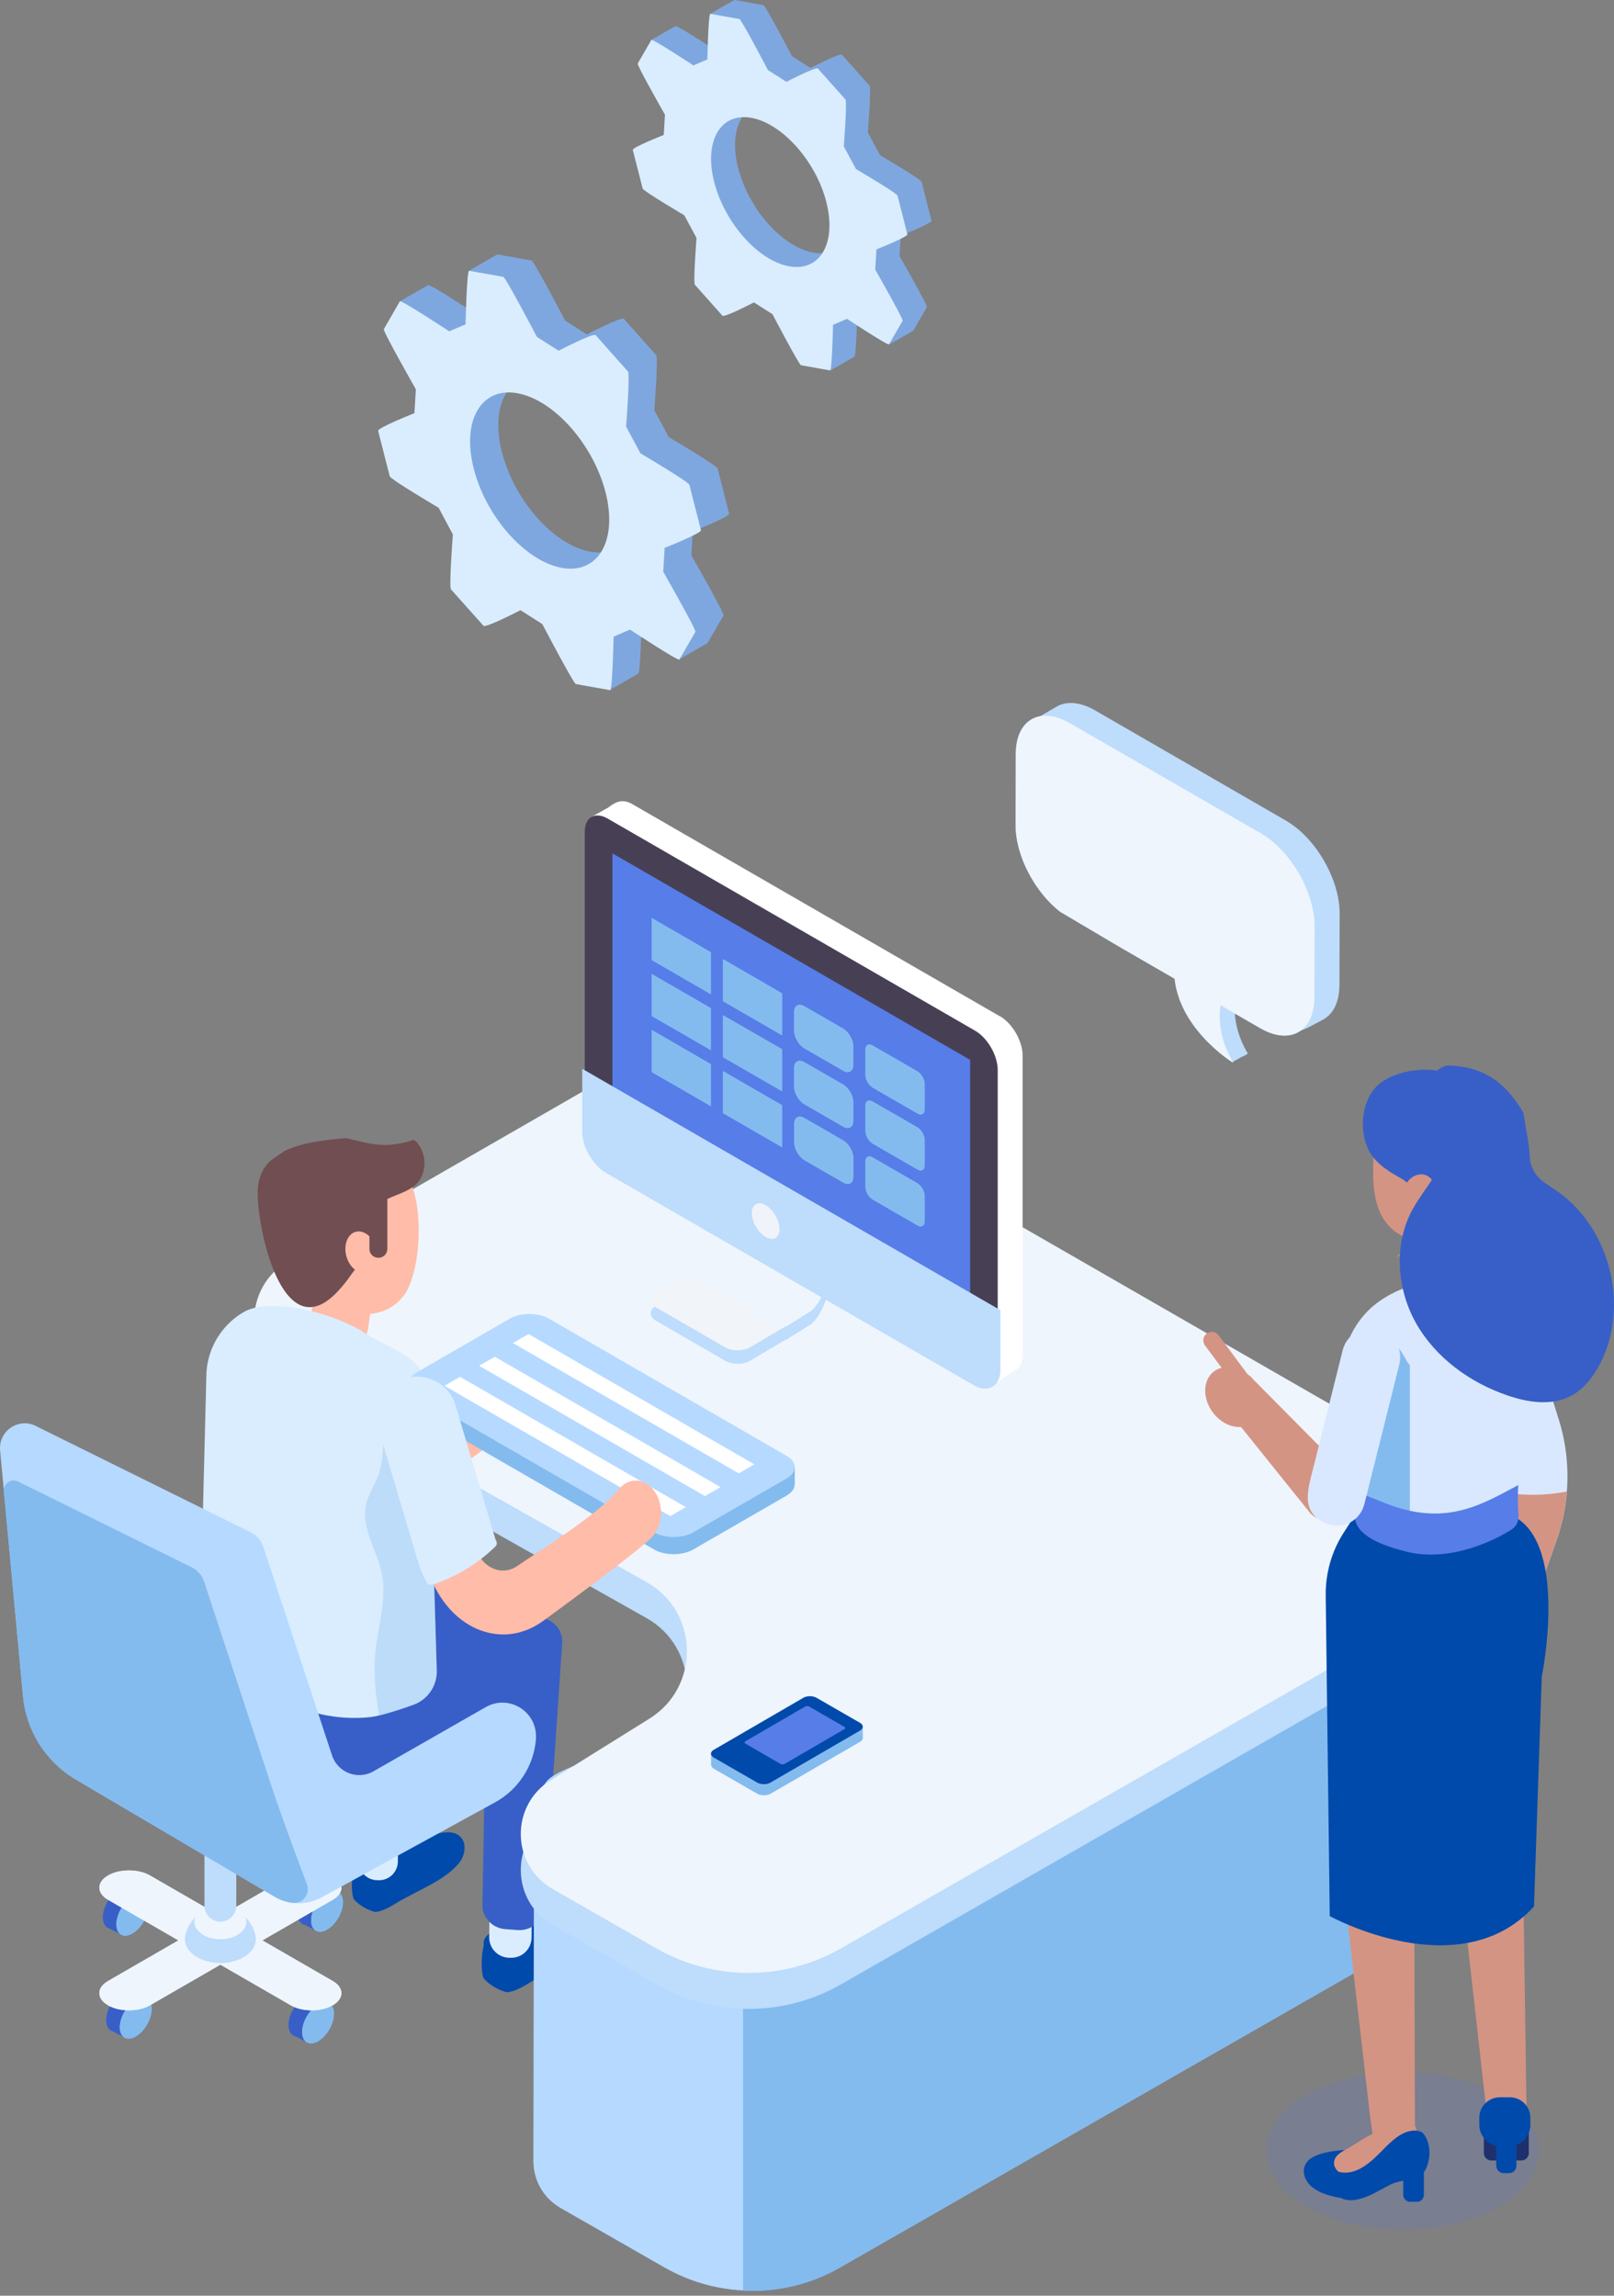 <svg width="168" height="239" viewBox="0 0 168 239" fill="none" xmlns="http://www.w3.org/2000/svg">
<rect x="0" y="0" width="168" height="239" fill="#808080" stroke="none"/>
<path d="M34.054 128.952C34.054 128.952 34.075 128.952 34.086 128.974C34.086 128.931 34.086 128.888 34.086 128.845C34.086 128.888 34.086 128.92 34.043 128.952H34.054Z" fill="#714E51"/>
<path d="M123.057 100.321C123.068 98.707 123.53 98.147 124.187 98.201C125.564 96.49 129.9 102.537 129.9 102.537C129.9 102.537 129.889 102.612 129.857 102.752C129.599 102.688 129.373 102.709 129.168 102.827V102.838C129.168 102.838 129.158 102.914 129.125 103.053C129.061 103.043 128.996 103.032 128.932 103.021C128.674 103.333 128.523 103.914 128.512 104.839C128.491 106.679 129.072 108.304 129.879 109.681C129.879 109.714 129.362 110.036 129.308 109.993L129.179 110.069L128.329 110.542L126.877 108.229C125.123 106.55 123.014 103.807 123.046 100.31L123.057 100.321Z" fill="#BEDCFC"/>
<path d="M105.734 78.49C105.734 76.242 106.757 74.843 108.274 74.563C108.844 74.23 109.414 73.896 109.984 73.562C111.007 72.971 112.416 73.057 113.976 73.95L133.849 85.43C136.948 87.216 139.455 91.552 139.444 95.114L139.423 102.516C139.423 104.281 138.799 105.529 137.787 106.11C137.787 106.11 135.237 107.509 135.463 107.229C134.43 108.025 132.892 108.036 131.181 107.046L116.58 98.611L110.415 94.963C107.747 92.93 105.702 89.099 105.713 85.882L105.734 78.48V78.49Z" fill="#BEDCFC"/>
<path d="M110.415 94.974C107.747 92.94 105.702 89.11 105.713 85.893L105.734 78.49C105.734 74.929 108.263 73.487 111.362 75.284L131.245 86.753C134.344 88.54 136.84 92.876 136.84 96.437L136.819 103.84C136.808 107.401 134.29 108.832 131.192 107.046L116.591 98.61L110.426 94.963L110.415 94.974Z" fill="#EEF5FC"/>
<path d="M128.34 103.398C128.34 103.398 128.33 103.473 128.297 103.613C127.533 103.43 126.985 103.925 126.963 105.701C126.942 107.54 127.523 109.165 128.33 110.542C128.33 110.575 128.33 110.607 128.34 110.639C128.34 110.639 122.154 106.863 122.207 100.891C122.261 94.919 128.34 103.398 128.34 103.398Z" fill="#EEF5FC"/>
<path d="M47.804 191.109C46.341 189.958 42.984 191.959 41.37 192.325C40.326 192.561 36.539 192.777 36.83 194.574C36.711 195.015 36.657 195.499 36.636 195.951C36.614 196.543 36.636 197.167 36.808 197.715C37.432 198.382 38.185 198.813 39.035 199.049C39.132 199.039 39.24 199.039 39.336 199.017C40.057 198.856 40.703 198.468 41.327 198.081C43.317 196.865 46.287 195.8 47.783 193.96C48.45 193.143 48.633 191.765 47.804 191.12V191.109Z" fill="#004AAB"/>
<path d="M39.267 195.745L39.429 195.747C40.51 195.761 41.398 194.895 41.412 193.814L41.454 190.501C41.468 189.419 40.602 188.532 39.521 188.518L39.36 188.516C38.278 188.502 37.391 189.368 37.377 190.449L37.334 193.762C37.321 194.843 38.186 195.731 39.267 195.745Z" fill="#D9EDFE"/>
<path d="M36.786 173.528L36.69 190.948C36.851 192.056 37.765 192.906 38.884 192.992L40.079 193.078C41.51 193.186 42.715 192.013 42.65 190.571L44.791 173.528H36.786Z" fill="#004AAB"/>
<path d="M27.114 173.056L44.728 163.103L55.605 169.193C58.22 170.656 58.403 174.347 55.961 176.068L38.068 188.657L27.114 173.056Z" fill="#385FC7"/>
<path d="M62.243 198.804C60.651 197.556 57.014 199.73 55.271 200.117C54.141 200.364 50.031 200.601 50.354 202.559C50.225 203.044 50.171 203.571 50.149 204.055C50.128 204.69 50.149 205.368 50.332 205.959C51.01 206.691 51.828 207.154 52.742 207.412C52.85 207.401 52.958 207.401 53.065 207.369C53.851 207.197 54.539 206.777 55.228 206.357C57.38 205.034 60.608 203.883 62.222 201.892C62.943 200.999 63.147 199.514 62.243 198.804Z" fill="#004AAB"/>
<path d="M53.185 203.82L53.013 203.818C51.841 203.803 50.906 202.845 50.92 201.672L50.965 198.09C50.979 196.917 51.938 195.982 53.11 195.997L53.282 195.999C54.455 196.014 55.39 196.972 55.375 198.145L55.331 201.727C55.316 202.9 54.358 203.834 53.185 203.82Z" fill="#D9EDFE"/>
<path d="M50.698 170.796L50.214 198.62C50.386 199.826 51.376 200.751 52.592 200.837L53.883 200.934C55.443 201.052 56.745 199.772 56.67 198.222L58.52 171.076C58.649 169.161 56.659 167.837 54.937 168.687L50.698 170.807V170.796Z" fill="#385FC7"/>
<path d="M152.925 191.842V166.266L125.176 173.486L98.912 158.369C90.875 163.748 88.185 167.751 79.717 172.507C75.446 174.906 71.411 177.499 67.957 180.523C66.246 182.018 58.177 183.75 56.875 185.483C56.649 185.784 56.251 186.386 55.993 186.817C55.928 186.914 55.53 187.699 55.498 187.688C55.401 187.936 55.326 188.194 55.261 188.452C55.282 188.506 55.261 188.958 55.272 189.195C55.304 189.679 55.25 190.142 55.11 190.583L55.584 190.852L55.519 225.078C55.562 227.09 56.617 228.876 58.36 229.877L69.152 236.052C71.648 237.484 74.445 238.301 77.318 238.452C77.641 238.473 77.964 238.484 78.297 238.484C81.493 238.484 84.656 237.645 87.432 236.052L149.45 200.525C150.903 199.685 152 198.448 152.624 196.974L152.925 196.834V196.135C153.13 195.457 153.237 194.725 153.237 193.983C153.237 193.23 153.13 192.509 152.925 191.82V191.842Z" fill="#B6D9FF"/>
<path d="M153.248 194.004C153.248 194.746 153.13 195.478 152.936 196.156V196.855L152.635 196.995C152 198.458 150.914 199.706 149.461 200.546L87.443 236.074C84.667 237.666 81.504 238.505 78.308 238.505C77.985 238.505 77.663 238.505 77.34 238.473V145.941L125.209 173.485L152.958 166.266V191.841C153.162 192.53 153.27 193.251 153.27 194.004H153.248Z" fill="#83BBEF"/>
<path d="M54.573 196.846V188.777L81.913 184.15L79.234 197.879L77.319 200.192L54.573 196.846Z" fill="#EEF5FC"/>
<path d="M30.117 147.482L67.291 168.452C72.757 171.529 72.93 179.341 67.603 182.665L57.317 189.078C53.078 191.725 53.197 197.933 57.533 200.408L68.314 206.584C74.275 209.995 81.591 209.995 87.541 206.584L149.548 171.056C155.24 167.796 155.251 159.597 149.559 156.326L76.749 114.418C73.36 112.47 69.185 112.47 65.796 114.418L30.053 134.99C25.222 137.766 25.254 144.749 30.107 147.492L30.117 147.482Z" fill="#BEDCFC"/>
<path d="M30.117 143.737L67.291 164.707C72.757 167.785 72.93 175.596 67.603 178.921L57.317 185.333C53.078 187.98 53.197 194.189 57.533 196.663L68.314 202.839C74.275 206.25 81.591 206.25 87.541 202.839L149.548 167.311C155.24 164.051 155.251 155.852 149.559 152.581L76.749 110.673C73.36 108.726 69.185 108.726 65.796 110.673L30.053 131.245C25.222 134.021 25.254 141.004 30.107 143.748L30.117 143.737Z" fill="#EEF5FC"/>
<path d="M74.725 123.28C74.725 123.28 77.436 130.682 74.725 132.253C74.327 132.479 73.886 132.737 73.412 133.006L68.269 135.976C67.548 136.396 67.548 137.074 68.269 137.493L75.489 141.668C76.21 142.087 77.393 142.077 78.103 141.646L81.772 139.473C81.772 139.473 81.794 139.484 81.805 139.494C82.224 139.236 82.622 138.989 82.978 138.763L83.139 138.666C83.139 138.666 83.16 138.644 83.182 138.634C83.924 138.171 84.43 137.848 84.43 137.848C84.43 137.848 86.722 136.17 86.722 130.198L74.725 123.269V123.28Z" fill="#BEDCFC"/>
<path d="M86.722 128.812C86.722 134.783 84.43 136.462 84.43 136.462C84.43 136.462 83.925 136.774 83.182 137.247C83.171 137.247 83.161 137.269 83.139 137.28L82.978 137.377C82.623 137.602 82.235 137.85 81.805 138.108C81.794 138.108 81.784 138.097 81.762 138.087L81.342 138.334L78.104 140.249C77.383 140.68 76.21 140.69 75.478 140.271L68.259 136.096C67.527 135.677 67.527 134.999 68.259 134.579L71.508 132.707L73.402 131.62C73.875 131.351 74.316 131.093 74.714 130.856C77.361 129.328 74.844 122.249 74.714 121.904L86.701 128.823L86.722 128.812Z" fill="#F1F4F9"/>
<path d="M86.722 128.812C86.722 134.783 84.43 136.462 84.43 136.462C84.43 136.462 83.924 136.774 83.182 137.247C83.171 137.247 83.16 137.269 83.139 137.28L82.978 137.377C82.622 137.602 82.235 137.85 81.805 138.108C81.794 138.108 81.783 138.097 81.762 138.087L81.342 138.334L71.508 132.707L73.401 131.62C73.875 131.351 74.316 131.093 74.714 130.856C77.361 129.328 74.843 122.249 74.714 121.904L86.7 128.812H86.722Z" fill="#EEF5FC"/>
<path d="M104.069 105.8L65.829 83.721C64.882 83.172 64.151 83.398 63.322 84.065L61.558 85.055L63.462 86.4V116.269C63.462 117.786 64.527 119.626 65.829 120.379L103.272 141.995V143.695C103.272 143.942 103.552 144.082 103.757 143.942L105.553 142.705C106.091 142.522 106.446 141.952 106.446 141.08V109.899C106.446 108.382 105.381 106.542 104.079 105.789L104.069 105.8Z" fill="white"/>
<path d="M103.853 111.416V142.597C103.853 144.114 102.787 144.727 101.475 143.963L63.235 121.885C61.923 121.132 60.868 119.292 60.868 117.775V86.594C60.868 85.076 61.933 84.463 63.246 85.216L101.485 107.295C102.798 108.048 103.853 109.888 103.853 111.405V111.416Z" fill="#474055"/>
<path d="M63.752 118.862V88.843L100.98 110.34V140.359L63.752 118.862Z" fill="#577DE8"/>
<path d="M103.853 136.573V142.599C103.853 144.116 102.787 144.729 101.485 143.965L63.246 121.886C61.933 121.133 60.879 119.293 60.879 117.776V111.751L103.863 136.562L103.853 136.573Z" fill="#BEDCFC"/>
<path d="M102.54 144.567C102.164 144.567 101.755 144.449 101.346 144.201L63.107 122.122C61.697 121.305 60.6 119.4 60.6 117.776V111.266L104.133 136.4V142.587C104.133 143.426 103.842 144.05 103.304 144.362C103.078 144.492 102.82 144.556 102.551 144.556L102.54 144.567ZM61.148 112.234V117.786C61.148 119.207 62.149 120.95 63.386 121.66L101.626 143.738C102.174 144.05 102.669 144.115 103.024 143.9C103.38 143.695 103.584 143.233 103.584 142.609V136.745L61.159 112.245L61.148 112.234Z" fill="#BEDCFC"/>
<path d="M81.138 127.953C81.138 128.867 80.493 129.244 79.697 128.781C78.9 128.319 78.255 127.21 78.255 126.296C78.255 125.382 78.9 125.005 79.697 125.468C80.493 125.93 81.138 127.038 81.138 127.953Z" fill="#F1F3FA"/>
<path d="M74.004 99.126L67.829 95.554V99.954L74.004 103.526V99.126Z" fill="#83BBEF"/>
<path d="M81.418 103.408L75.243 99.836V104.236L81.418 107.808V103.408Z" fill="#83BBEF"/>
<path d="M87.755 107.067L83.72 104.743C83.129 104.399 82.644 104.678 82.644 105.367V107.293C82.644 107.981 83.129 108.81 83.72 109.154L87.755 111.478C88.347 111.822 88.831 111.542 88.831 110.854V108.928C88.831 108.24 88.347 107.411 87.755 107.067Z" fill="#83BBEF"/>
<path d="M90.069 109.273V111.92C90.069 112.404 90.414 112.996 90.833 113.243L95.492 115.933C95.911 116.18 96.255 115.976 96.255 115.492V112.845C96.255 112.361 95.911 111.769 95.492 111.522L90.833 108.832C90.414 108.585 90.069 108.789 90.069 109.273Z" fill="#83BBEF"/>
<path d="M74.004 104.946L67.829 101.385V105.785L74.004 109.347V104.946Z" fill="#83BBEF"/>
<path d="M81.418 109.23L75.243 105.669V110.069L81.418 113.63V109.23Z" fill="#83BBEF"/>
<path d="M87.756 112.888L83.721 110.564C83.13 110.22 82.645 110.5 82.645 111.188V113.114C82.645 113.803 83.13 114.631 83.721 114.975L87.756 117.299C88.347 117.643 88.832 117.364 88.832 116.675V114.749C88.832 114.061 88.347 113.232 87.756 112.888Z" fill="#83BBEF"/>
<path d="M90.069 115.104V117.75C90.069 118.234 90.414 118.826 90.833 119.074L95.492 121.763C95.911 122.011 96.255 121.806 96.255 121.322V118.676C96.255 118.191 95.911 117.6 95.492 117.352L90.833 114.663C90.414 114.415 90.069 114.62 90.069 115.104Z" fill="#83BBEF"/>
<path d="M67.829 107.207V111.618L74.004 115.179V110.779L67.829 107.207Z" fill="#83BBEF"/>
<path d="M75.243 111.488V115.889L81.418 119.46V115.06L75.243 111.488Z" fill="#83BBEF"/>
<path d="M82.655 117.008V118.934C82.655 119.622 83.139 120.451 83.731 120.795L87.766 123.119C88.357 123.463 88.841 123.183 88.841 122.495V120.569C88.841 119.881 88.357 119.052 87.766 118.708L83.731 116.384C83.139 116.04 82.655 116.32 82.655 117.008Z" fill="#83BBEF"/>
<path d="M90.069 120.926V123.573C90.069 124.057 90.414 124.648 90.833 124.896L95.492 127.585C95.911 127.833 96.255 127.628 96.255 127.144V124.498C96.255 124.014 95.911 123.422 95.492 123.174L90.833 120.485C90.414 120.237 90.069 120.442 90.069 120.926Z" fill="#83BBEF"/>
<path d="M28.718 179.856C31.784 186.214 39.036 189.367 45.782 187.269L48.827 186.236C48.827 186.236 48.827 186.257 48.816 186.268L53.099 184.783C53.099 184.783 55.003 184.149 55.035 182.47C55.046 181.556 54.508 180.35 52.851 178.79C51.399 177.424 49.096 175.767 45.524 173.798L43.103 172.421C39.488 170.376 35.206 169.86 31.214 170.99L25.199 172.7C25.597 173.432 25.985 174.174 26.351 174.938L28.718 179.845V179.856Z" fill="#385FC7"/>
<path d="M37.82 128.726C37.82 128.726 37.842 128.726 37.853 128.748C37.863 128.705 37.863 128.651 37.863 128.608C37.863 128.651 37.853 128.694 37.82 128.726Z" fill="#714E51"/>
<path d="M33.225 130.942L32.138 138.592C31.988 139.647 33.236 140.508 34.914 140.508C36.593 140.508 38.088 139.647 38.239 138.592H38.271L39.358 130.942H33.225Z" fill="#FFBCA8"/>
<path d="M51.377 150.127C50.086 151.095 43.469 155.97 40.456 157.325C38.778 158.089 36.971 158.466 35.217 158.455C33.904 158.455 32.624 158.229 31.419 157.777C29.148 156.938 27.47 155.41 26.631 153.473C26.426 153.021 26.286 152.548 26.179 152.042L23.747 140.013C23.456 138.561 24.64 137.054 26.383 136.645C28.137 136.237 29.794 137.076 30.095 138.528L32.527 150.558C32.527 150.558 32.527 150.568 32.527 150.579C32.731 151.547 33.452 152.333 34.496 152.72C35.561 153.108 36.809 153.043 37.917 152.548C39.585 151.795 44.481 148.373 47.44 146.168C48.849 145.124 50.861 145.156 51.959 146.243C53.045 147.33 52.787 149.051 51.377 150.095V150.127Z" fill="#FFBCA8"/>
<path d="M45.459 173.906C45.502 175.51 44.523 176.951 43.006 177.489C42.113 177.812 40.617 178.318 39.434 178.598C39.09 178.684 38.767 178.737 38.508 178.77C35.087 179.114 31.633 178.361 28.653 176.521L22.165 172.744C21.293 172.239 20.766 171.292 20.798 170.291L21.476 143.349C21.476 140.563 22.961 137.991 25.371 136.592C26.146 136.14 27.211 135.958 28.405 135.958C28.943 135.958 29.503 136.001 30.095 136.076C33.075 136.431 36.389 137.668 38.1 138.863C39.778 139.928 41.865 140.616 43.21 141.951C44.017 142.736 44.555 143.758 44.598 145.211C44.631 146.158 45.459 173.928 45.459 173.928V173.906Z" fill="#D9EDFE"/>
<g opacity="0.34">
<path d="M40.284 145.619C40.241 145.716 40.176 145.77 40.112 145.813C39.929 146.717 39.886 147.653 39.886 148.578C39.886 150.31 39.951 152.086 39.337 153.7C38.961 154.679 38.347 155.572 38.111 156.605C37.551 159.047 39.251 161.382 39.746 163.835C40.295 166.568 39.327 169.333 39.068 172.109C38.864 174.272 39.1 176.445 39.456 178.597C40.639 178.317 42.124 177.812 43.028 177.489C44.534 176.951 45.524 175.498 45.481 173.906C45.481 173.906 44.717 148.223 44.631 145.415C43.372 144.016 41.285 143.424 40.306 145.63L40.284 145.619Z" fill="#83BBEF"/>
</g>
<path d="M68.086 161.317L43.339 147.029C42.22 146.383 42.22 145.329 43.339 144.683L53.066 139.067C54.185 138.421 56.014 138.421 57.133 139.067L81.88 153.355C82.999 154.001 82.999 155.055 81.88 155.701L72.153 161.317C71.034 161.963 69.205 161.963 68.086 161.317Z" fill="#83BBEF"/>
<path d="M42.489 144.069V146.414L70.12 161.801L82.73 154.527V152.741L42.489 144.069Z" fill="#83BBEF"/>
<path d="M68.087 159.531L43.34 145.242C42.221 144.597 42.221 143.542 43.34 142.897L53.067 137.28C54.186 136.635 56.015 136.635 57.134 137.28L81.881 151.569C83 152.214 83 153.269 81.881 153.914L72.154 159.531C71.035 160.176 69.206 160.176 68.087 159.531Z" fill="#B6D9FF"/>
<path d="M73.38 156.034L49.398 142.186L51.506 140.97L75.489 154.818L73.38 156.034Z" fill="#B6D9FF"/>
<path d="M69.766 158.122L45.783 144.274L47.892 143.059L71.875 156.906L69.766 158.122Z" fill="#B6D9FF"/>
<path d="M49.871 142.186L73.381 155.754L75.005 154.818L51.507 141.25L49.871 142.186Z" fill="white"/>
<path d="M46.267 144.273L69.766 157.841L71.39 156.905L47.891 143.337L46.267 144.273Z" fill="white"/>
<path d="M53.389 139.82L76.898 153.388L78.523 152.452L55.024 138.884L53.389 139.82Z" fill="white"/>
<path d="M68.022 159.843C67.075 161.026 58.876 167.041 56.563 168.73C55.272 169.677 53.841 170.15 52.399 170.161C51.323 170.161 50.247 169.903 49.214 169.376C47.267 168.375 45.707 166.524 44.803 164.179C44.588 163.63 44.416 163.049 44.276 162.446L40.908 147.803C40.499 146.038 41.295 144.187 42.683 143.671C44.071 143.155 45.524 144.166 45.933 145.941L49.3 160.585C49.3 160.585 49.3 160.607 49.3 160.617C49.58 161.801 50.258 162.748 51.162 163.21C52.076 163.684 53.088 163.587 53.949 162.963C55.229 162.027 62.19 157.809 64.353 155.098C65.386 153.806 67.043 153.828 68.054 155.151C69.066 156.464 69.055 158.573 68.022 159.853V159.843Z" fill="#FFBCA8"/>
<path d="M51.571 160.252L47.407 146.275C47.094 145.221 46.374 144.349 45.395 143.822C44.415 143.295 43.275 143.176 42.199 143.478C41.123 143.79 40.241 144.478 39.692 145.447C39.154 146.404 39.025 147.512 39.337 148.567L43.512 162.587C43.705 163.232 43.942 163.835 44.233 164.394L44.405 164.739C44.512 164.954 44.76 165.051 44.986 164.975L45.362 164.857C45.577 164.782 45.803 164.706 45.997 164.62C47.977 163.835 49.828 162.662 51.334 161.22L51.571 160.994C51.721 160.854 51.753 160.628 51.667 160.456L51.56 160.241L51.571 160.252Z" fill="#D9EDFE"/>
<path d="M75.9 53.496L74.695 48.772C74.609 48.45 69.606 45.501 69.606 45.501L68.11 42.715C68.11 42.715 68.53 37.238 68.304 36.98L64.936 33.193C64.699 32.934 61.084 34.817 61.084 34.817L58.825 33.375C58.825 33.375 55.575 27.167 55.328 27.124L51.766 26.489C51.766 26.489 51.756 26.489 51.745 26.5L48.829 28.178L51.444 30.75C51.422 31.514 51.411 32.074 51.411 32.074L49.711 32.805C49.711 32.805 44.676 29.491 44.568 29.685L41.62 31.374L43.083 32.256L42.901 32.568C42.782 32.762 46.236 38.83 46.236 38.83L46.085 41.316C46.085 41.316 41.534 45.082 41.609 45.394L43.503 47.868C43.589 48.202 48.592 51.15 48.592 51.15L50.077 53.926C50.077 53.926 49.657 59.403 49.883 59.65L53.251 63.438C53.477 63.696 57.103 61.813 57.103 61.813L59.363 63.255C59.363 63.255 62.612 69.463 62.859 69.506L63.473 71.83L66.421 70.141C66.668 70.184 66.787 64.567 66.787 64.567L68.497 63.836C68.497 63.836 69.541 64.524 70.692 65.256V68.645L73.641 66.956L75.308 64.072C75.427 63.868 71.962 57.81 71.962 57.81L72.113 55.325C72.113 55.325 75.975 53.797 75.889 53.485L75.9 53.496ZM52.251 47.105C50.97 42.091 53.014 38.572 56.802 39.25C60.589 39.928 64.699 44.554 65.98 49.569C67.26 54.582 65.216 58.111 61.439 57.434C57.652 56.756 53.531 52.118 52.261 47.105H52.251Z" fill="#7FA7DF"/>
<path d="M56.446 64.965C56.446 64.965 59.695 71.174 59.943 71.217L63.504 71.851C63.752 71.894 63.87 66.278 63.87 66.278L65.581 65.546C65.581 65.546 70.606 68.86 70.713 68.667L72.381 65.783C72.499 65.579 69.035 59.521 69.035 59.521L69.185 57.035C69.185 57.035 73.048 55.508 72.962 55.196L71.757 50.472C71.671 50.149 66.668 47.201 66.668 47.201L65.172 44.415C65.172 44.415 65.591 38.938 65.366 38.68L61.998 34.892C61.761 34.634 58.146 36.517 58.146 36.517L55.886 35.075C55.886 35.075 52.637 28.867 52.39 28.824L48.828 28.189C48.581 28.146 48.462 33.763 48.462 33.763L46.762 34.494C46.762 34.494 41.727 31.18 41.619 31.374L39.952 34.268C39.833 34.462 43.287 40.53 43.287 40.53L43.136 43.016C43.136 43.016 39.274 44.544 39.36 44.856L40.565 49.579C40.651 49.913 45.654 52.861 45.654 52.861L47.139 55.637C47.139 55.637 46.719 61.113 46.945 61.361L50.324 65.148C50.55 65.406 54.176 63.523 54.176 63.523L56.435 64.965H56.446ZM53.853 40.939C57.64 41.617 61.75 46.244 63.031 51.258C64.311 56.272 62.267 59.801 58.49 59.123C54.703 58.445 50.582 53.808 49.312 48.794C48.032 43.78 50.076 40.261 53.864 40.939H53.853Z" fill="#D9EDFE"/>
<path d="M96.953 22.95L95.931 18.937C95.867 18.657 91.606 16.161 91.606 16.161L90.336 13.794C90.336 13.794 90.702 9.135 90.508 8.92L87.646 5.703C87.442 5.477 84.365 7.08 84.365 7.08L82.439 5.853C82.439 5.853 79.674 0.57 79.469 0.538L76.446 0C76.446 0 76.435 1.05076e-05 76.424 0.011L73.939 1.431L76.166 3.615C76.144 4.261 76.134 4.745 76.134 4.745L74.681 5.369C74.681 5.369 70.399 2.55 70.302 2.722L67.795 4.153L69.032 4.906L68.882 5.175C68.785 5.347 71.722 10.501 71.722 10.501L71.593 12.61C71.593 12.61 67.72 15.816 67.795 16.085L69.409 18.194C69.484 18.474 73.745 20.981 73.745 20.981L75.015 23.337C75.015 23.337 74.66 27.996 74.843 28.212L77.715 31.439C77.909 31.655 80.997 30.051 80.997 30.051L82.923 31.278C82.923 31.278 85.688 36.561 85.893 36.593L86.42 38.573L88.927 37.142C89.131 37.174 89.239 32.397 89.239 32.397L90.691 31.773C90.691 31.773 91.584 32.354 92.553 32.978V35.862L95.06 34.431L96.48 31.977C96.577 31.805 93.629 26.651 93.629 26.651L93.758 24.543C93.758 24.543 97.039 23.241 96.975 22.972L96.953 22.95ZM76.833 17.517C75.746 13.256 77.489 10.254 80.707 10.835C83.924 11.416 87.431 15.343 88.518 19.604C89.605 23.865 87.872 26.877 84.655 26.296C81.438 25.726 77.93 21.777 76.844 17.517H76.833Z" fill="#7FA7DF"/>
<path d="M80.406 32.709C80.406 32.709 83.171 37.992 83.376 38.024L86.399 38.562C86.604 38.594 86.711 33.817 86.711 33.817L88.164 33.193C88.164 33.193 92.435 36.012 92.532 35.851L93.953 33.397C94.049 33.225 91.101 28.071 91.101 28.071L91.23 25.963C91.23 25.963 94.512 24.661 94.447 24.392L93.425 20.378C93.361 20.099 89.1 17.602 89.1 17.602L87.83 15.235C87.83 15.235 88.196 10.576 88.002 10.361L85.14 7.144C84.936 6.918 81.859 8.521 81.859 8.521L79.933 7.295C79.933 7.295 77.168 2.012 76.963 1.98L73.94 1.442C73.725 1.409 73.628 6.187 73.628 6.187L72.175 6.811C72.175 6.811 67.893 3.992 67.796 4.164L66.376 6.617C66.279 6.789 69.216 11.943 69.216 11.943L69.087 14.052C69.087 14.052 65.805 15.343 65.87 15.612L66.892 19.625C66.968 19.905 71.228 22.412 71.228 22.412L72.498 24.768C72.498 24.768 72.143 29.427 72.326 29.642L75.199 32.87C75.392 33.085 78.48 31.482 78.48 31.482L80.406 32.709ZM78.201 12.266C81.418 12.847 84.925 16.774 86.012 21.035C87.099 25.296 85.366 28.308 82.149 27.727C78.932 27.157 75.425 23.208 74.338 18.947C73.251 14.687 74.994 11.685 78.211 12.266H78.201Z" fill="#D9EDFE"/>
<path d="M30.46 131.298C29.093 128.824 28.825 125.962 31.375 123.777C33.43 122.024 39.423 119.624 41.768 121.69C44.286 123.896 43.963 132.052 42.145 134.709C40.542 137.055 37.497 137.302 35.194 136.065C33.516 135.161 31.601 133.364 30.449 131.298H30.46Z" fill="#FFBCA8"/>
<path d="M26.846 123.713C26.932 122.507 27.384 121.593 28.083 120.894C28.61 120.506 29.137 120.14 29.675 119.796C31.483 118.935 33.872 118.666 36.013 118.494C37.487 118.795 38.95 119.301 40.521 119.183C41.403 119.118 42.264 118.935 43.093 118.656C43.921 119.323 44.298 120.485 44.147 121.55C43.76 124.283 41.048 124.068 39.273 125.445C39.273 125.692 39.208 125.951 39.079 126.166C38.961 128.501 38.089 130.803 36.605 132.621C36.25 133.159 35.808 133.73 35.249 134.343C29.277 140.896 26.587 127.102 26.835 123.713H26.846Z" fill="#714E51"/>
<path d="M36.056 130.793C36.378 131.966 37.325 132.708 38.175 132.471C39.025 132.235 39.455 131.083 39.133 129.921C38.81 128.749 37.863 128.006 37.013 128.243C36.163 128.48 35.733 129.631 36.056 130.793Z" fill="#FFBCA8"/>
<path d="M39.359 123.831H39.413C39.907 123.831 40.316 124.239 40.316 124.734V130.038C40.316 130.533 39.907 130.942 39.413 130.942H39.359C38.864 130.942 38.455 130.533 38.455 130.038V124.734C38.455 124.239 38.864 123.831 39.359 123.831Z" fill="#714E51"/>
<path d="M11.06 210.325C11.06 209.271 11.802 207.99 12.716 207.453C13.631 206.915 14.373 207.356 14.373 208.41C14.373 209.464 13.631 210.745 12.716 211.272C11.802 211.799 11.06 211.369 11.06 210.314V210.325Z" fill="#385FC7"/>
<path d="M11.06 210.325C11.06 209.271 11.802 207.99 12.716 207.453C13.631 206.915 14.373 207.356 14.373 208.41C14.373 209.464 13.631 210.745 12.716 211.272C11.802 211.799 11.06 211.369 11.06 210.314V210.325Z" fill="#385FC7"/>
<path d="M13.932 207.378L15.363 208.12L13.126 212.198L11.458 211.337L11.878 209.035L13.932 207.378Z" fill="#385FC7"/>
<path d="M12.47 211.059C12.47 210.004 13.212 208.724 14.127 208.197C15.041 207.67 15.783 208.1 15.783 209.154C15.783 210.209 15.041 211.489 14.127 212.016C13.212 212.543 12.47 212.113 12.47 211.059Z" fill="#83BBEF"/>
<path d="M12.47 211.059C12.47 210.004 13.212 208.724 14.127 208.197C15.041 207.67 15.783 208.1 15.783 209.154C15.783 210.209 15.041 211.489 14.127 212.016C13.212 212.543 12.47 212.113 12.47 211.059Z" fill="#83BBEF"/>
<path d="M30.977 199.2C30.977 198.146 31.72 196.866 32.634 196.338C33.549 195.811 34.291 196.242 34.291 197.296C34.291 198.35 33.549 199.631 32.634 200.168C31.72 200.706 30.977 200.265 30.977 199.211V199.2Z" fill="#385FC7"/>
<path d="M30.977 199.2C30.977 198.146 31.72 196.866 32.634 196.338C33.549 195.811 34.291 196.242 34.291 197.296C34.291 198.35 33.549 199.631 32.634 200.168C31.72 200.706 30.977 200.265 30.977 199.211V199.2Z" fill="#385FC7"/>
<path d="M33.849 196.252L35.27 196.994L33.032 201.072L31.364 200.2L31.784 197.909L33.849 196.252Z" fill="#385FC7"/>
<path d="M32.387 199.932C32.387 198.877 33.129 197.597 34.044 197.07C34.958 196.543 35.7 196.973 35.7 198.027C35.7 199.082 34.958 200.362 34.044 200.889C33.129 201.416 32.387 200.986 32.387 199.932Z" fill="#83BBEF"/>
<path d="M32.387 199.932C32.387 198.877 33.129 197.597 34.044 197.07C34.958 196.543 35.7 196.973 35.7 198.027C35.7 199.082 34.958 200.362 34.044 200.889C33.129 201.416 32.387 200.986 32.387 199.932Z" fill="#83BBEF"/>
<path d="M30.04 210.82C30.04 209.766 30.782 208.486 31.697 207.959C32.611 207.431 33.354 207.862 33.354 208.916C33.354 209.97 32.611 211.251 31.697 211.778C30.782 212.305 30.04 211.875 30.04 210.82Z" fill="#385FC7"/>
<path d="M30.04 210.82C30.04 209.766 30.782 208.486 31.697 207.959C32.611 207.431 33.354 207.862 33.354 208.916C33.354 209.97 32.611 211.251 31.697 211.778C30.782 212.305 30.04 211.875 30.04 210.82Z" fill="#385FC7"/>
<path d="M32.914 207.872L34.334 208.614L32.096 212.692L30.429 211.82L30.848 209.529L32.914 207.872Z" fill="#385FC7"/>
<path d="M31.45 211.553C31.45 210.498 32.193 209.218 33.107 208.691C34.022 208.164 34.764 208.594 34.764 209.648C34.764 210.703 34.022 211.983 33.107 212.51C32.193 213.037 31.45 212.607 31.45 211.553Z" fill="#83BBEF"/>
<path d="M31.45 211.553C31.45 210.498 32.193 209.218 33.107 208.691C34.022 208.164 34.764 208.594 34.764 209.648C34.764 210.703 34.022 211.983 33.107 212.51C32.193 213.037 31.45 212.607 31.45 211.553Z" fill="#83BBEF"/>
<path d="M10.717 199.609C10.717 198.555 11.459 197.275 12.374 196.737C13.288 196.21 14.03 196.64 14.03 197.694C14.03 198.749 13.288 200.029 12.374 200.567C11.459 201.094 10.717 200.664 10.717 199.609Z" fill="#385FC7"/>
<path d="M10.717 199.609C10.717 198.555 11.459 197.275 12.374 196.737C13.288 196.21 14.03 196.64 14.03 197.694C14.03 198.749 13.288 200.029 12.374 200.567C11.459 201.094 10.717 200.664 10.717 199.609Z" fill="#385FC7"/>
<path d="M13.589 196.662L15.009 197.404L12.771 201.493L11.104 200.621L11.523 198.319L13.589 196.662Z" fill="#385FC7"/>
<path d="M12.115 200.342C12.115 199.287 12.858 198.007 13.772 197.48C14.687 196.953 15.429 197.383 15.429 198.438C15.429 199.492 14.687 200.772 13.772 201.299C12.858 201.826 12.115 201.396 12.115 200.342Z" fill="#83BBEF"/>
<path d="M12.115 200.342C12.115 199.287 12.858 198.007 13.772 197.48C14.687 196.953 15.429 197.383 15.429 198.438C15.429 199.492 14.687 200.772 13.772 201.299C12.858 201.826 12.115 201.396 12.115 200.342Z" fill="#83BBEF"/>
<path d="M34.635 206.237L27.308 202.009L34.635 197.78C35.84 197.081 35.84 195.951 34.635 195.252C33.43 194.552 31.461 194.552 30.267 195.252L22.939 199.48L15.612 195.252C14.407 194.552 12.438 194.552 11.244 195.252C10.039 195.951 10.039 197.081 11.244 197.78L18.571 202.009L11.244 206.237C10.039 206.936 10.039 208.066 11.244 208.766C12.449 209.465 14.418 209.465 15.612 208.766L22.939 204.537L30.267 208.766C31.472 209.465 33.441 209.465 34.635 208.766C35.84 208.066 35.84 206.936 34.635 206.237Z" fill="#EEF5FC"/>
<path d="M34.635 206.237L27.308 202.009L34.635 197.78C35.84 197.081 35.84 195.951 34.635 195.252C33.43 194.552 31.461 194.552 30.267 195.252L22.939 199.48L15.612 195.252C14.407 194.552 12.438 194.552 11.244 195.252C10.039 195.951 10.039 197.081 11.244 197.78L18.571 202.009L11.244 206.237C10.039 206.936 10.039 208.066 11.244 208.766C12.449 209.465 14.418 209.465 15.612 208.766L22.939 204.537L30.267 208.766C31.472 209.465 33.441 209.465 34.635 208.766C35.84 208.066 35.84 206.936 34.635 206.237Z" fill="#EEF5FC"/>
<path d="M19.249 201.891C19.249 203.258 20.906 204.366 22.939 204.366C24.973 204.366 26.629 203.258 26.629 201.891C26.629 200.525 24.973 198.255 22.939 198.255C20.906 198.255 19.249 200.525 19.249 201.891Z" fill="#BEDCFC"/>
<path d="M20.227 200.073C20.227 201.074 21.443 201.891 22.939 201.891C24.434 201.891 25.65 201.074 25.65 200.073C25.65 199.073 24.434 198.255 22.939 198.255C21.443 198.255 20.227 199.073 20.227 200.073Z" fill="#EEF5FC"/>
<path d="M22.939 180.554C22.025 180.554 21.282 181.307 21.282 182.233V198.383C21.282 199.308 22.025 200.061 22.939 200.061C23.854 200.061 24.596 199.308 24.596 198.383V182.233C24.596 181.307 23.854 180.554 22.939 180.554Z" fill="#BEDCFC"/>
<path d="M55.789 180.758C55.789 180.844 55.789 180.941 55.789 181.038C55.574 183.814 53.981 186.288 51.539 187.633L33.473 197.532C33.194 197.683 32.914 197.801 32.623 197.898C31.289 198.328 29.826 198.188 28.589 197.457L7.909 185.266C4.788 183.426 2.733 180.198 2.4 176.594L0.237 153.407L0.011 150.997C-0.172 148.985 1.916 147.554 3.713 148.447L26.103 159.529C26.716 159.831 27.19 160.379 27.405 161.025L34.56 182.748C35.152 184.545 37.239 185.342 38.875 184.405L50.559 177.724C52.916 176.379 55.789 178.1 55.789 180.747V180.758Z" fill="#B6D9FF"/>
<path d="M31.946 196.177C32.334 197.199 31.483 198.253 30.397 198.103C29.762 198.017 29.149 197.801 28.578 197.468L7.899 185.277C4.778 183.437 2.723 180.21 2.39 176.605L0.399 155.258C0.324 154.451 1.163 153.881 1.884 154.236L19.949 163.166C20.563 163.468 21.036 164.017 21.251 164.673L28.406 186.396C28.654 187.15 30.16 191.486 31.957 196.177H31.946Z" fill="#83BBEF"/>
<path d="M89.799 179.834C89.831 179.673 89.745 179.49 89.519 179.372L85 177.241C84.613 177.015 83.989 177.015 83.612 177.241L74.294 182.18C74.101 182.287 74.015 182.438 74.015 182.578V183.729C74.015 183.88 74.112 184.02 74.305 184.138L78.824 186.742C79.201 186.957 79.836 186.957 80.212 186.742L89.53 181.33C89.724 181.222 89.81 181.072 89.81 180.932V179.78C89.81 179.78 89.81 179.824 89.81 179.845L89.799 179.834ZM86.076 178.393L87.518 179.221L87.378 179.296L85.936 178.468L86.076 178.393ZM74.144 182.858C74.144 182.858 74.165 182.879 74.176 182.89C74.165 182.89 74.154 182.868 74.144 182.858ZM74.025 182.632C74.025 182.632 74.025 182.664 74.025 182.675C74.025 182.664 74.025 182.643 74.025 182.632ZM74.069 182.75C74.069 182.75 74.079 182.782 74.09 182.793C74.09 182.782 74.079 182.761 74.069 182.75ZM89.53 180.641C89.53 180.641 89.616 180.103 89.659 180.071C89.627 180.103 89.584 180.609 89.53 180.641ZM89.788 179.877C89.788 179.877 89.767 179.92 89.756 179.942C89.767 179.92 89.777 179.899 89.788 179.877ZM89.734 179.985C89.734 179.985 89.702 180.028 89.68 180.049C89.702 180.028 89.724 180.006 89.734 179.985Z" fill="#83BBEF"/>
<path d="M89.519 179.36C89.896 179.575 89.906 179.941 89.519 180.167L80.201 185.579C79.825 185.805 79.201 185.805 78.813 185.579L74.294 182.975C73.907 182.749 73.907 182.394 74.294 182.168L83.612 176.756C83.989 176.53 84.613 176.53 85 176.756L89.519 179.36Z" fill="#004AAB"/>
<path d="M87.873 179.769C87.991 179.845 87.991 179.952 87.873 180.028L81.675 183.632C81.557 183.707 81.353 183.707 81.234 183.632L77.598 181.534C77.479 181.459 77.479 181.351 77.598 181.276L83.795 177.671C83.913 177.596 84.118 177.596 84.236 177.671L87.873 179.769Z" fill="#577DE8"/>
<path d="M126.231 147.028C127.329 148.513 129.168 149.008 130.341 148.136C131.514 147.265 131.578 145.361 130.481 143.876C129.384 142.391 127.544 141.896 126.371 142.768C125.198 143.639 125.134 145.544 126.231 147.028Z" fill="#D49483"/>
<path d="M129.814 144.499C130.201 144.209 130.287 143.66 129.997 143.262L126.845 139.012C126.554 138.625 126.006 138.539 125.608 138.829C125.22 139.12 125.134 139.669 125.425 140.067L128.577 144.316C128.867 144.704 129.416 144.79 129.814 144.499Z" fill="#D49483"/>
<g opacity="0.18">
<path d="M156.035 229.705C150.494 232.9 141.52 232.9 135.979 229.705C130.438 226.509 130.438 221.323 135.979 218.128C141.52 214.932 150.494 214.932 156.035 218.128C161.576 221.323 161.576 226.509 156.035 229.705Z" fill="#5873DD"/>
</g>
<path d="M140.1 156.594C140.251 156.066 140.369 155.496 140.466 154.915C140.251 154.108 140.057 153.387 140.079 153.333L130.449 143.607C130.115 143.166 129.642 142.886 129.104 142.811C129.007 142.8 128.91 142.789 128.813 142.789C128.372 142.789 127.953 142.929 127.587 143.198C126.683 143.876 126.5 145.167 127.178 146.071L136.28 157.4C136.28 157.4 136.291 157.422 136.302 157.433C137.41 158.778 139.627 158.283 140.111 156.604L140.1 156.594Z" fill="#D49483"/>
<path d="M157.08 149.437C157.693 151.406 157.865 153.483 157.607 155.517C157.489 156.517 157.263 157.507 156.929 158.465L153.077 169.429C152.582 170.838 153.325 172.388 154.745 172.883C154.971 172.958 155.186 173.012 155.412 173.022C156.617 173.13 157.779 172.409 158.199 171.215L162.051 160.262C162.61 158.658 162.965 156.98 163.094 155.28C163.288 152.773 163.019 150.223 162.266 147.824L158.564 135.977C158.113 134.557 156.585 133.75 155.164 134.213C153.733 134.654 152.937 136.182 153.389 137.602L157.09 149.437H157.08Z" fill="#D9E8FF"/>
<path d="M154.734 172.882C154.96 172.958 155.175 173.011 155.401 173.022C156.606 173.13 157.768 172.409 158.188 171.215L162.04 160.261C162.599 158.658 162.954 156.98 163.084 155.28C161.276 155.624 159.425 155.71 157.596 155.516C157.478 156.517 157.252 157.507 156.918 158.465L153.066 169.429C152.571 170.838 153.314 172.387 154.734 172.882Z" fill="#D49483"/>
<path d="M158.575 196.716L160.77 170.355L160.199 164.05L146.75 166.019L138.971 162.651L139.81 196.006C139.81 196.006 142.618 220.441 142.65 220.688C142.672 220.85 143.049 222.819 142.941 224.078C144.856 224.174 146.083 223.593 147.514 222.539C147.481 221.958 147.406 221.506 147.299 221.312C147.299 221.345 147.288 221.366 147.277 221.28L147.213 198.018L149.278 175.186L149.881 185.827L152.13 196.662L155.067 222.84C156.498 222.829 157.456 222.797 158.887 222.722C158.94 222.69 159.005 222.668 159.059 222.636C159.026 222.507 158.983 222.388 158.93 222.27L158.564 196.716H158.575Z" fill="#D49483"/>
<path d="M143.22 226.82C141.369 228.122 141.552 229.348 138.787 228.671C137.905 228.455 137.012 228.133 136.388 227.519C135.764 226.906 135.484 225.949 135.936 225.228C136.334 224.593 137.163 224.292 137.937 224.109C139.228 223.819 140.584 223.743 141.918 223.883C142.553 223.948 143.22 224.077 143.704 224.464C144.694 225.26 144.059 226.229 143.231 226.82H143.22Z" fill="#004AAB"/>
<path d="M158.358 219.492H155.228C154.8 219.492 154.453 219.839 154.453 220.267V224.151C154.453 224.578 154.8 224.925 155.228 224.925H158.358C158.786 224.925 159.133 224.578 159.133 224.151V220.267C159.133 219.839 158.786 219.492 158.358 219.492Z" fill="#1F316D"/>
<path d="M144.113 221.666C143.769 221.785 143.414 222.108 142.865 222.559C141.477 223.721 140.057 224.905 139.078 226.422C139.369 227.282 140.305 227.896 141.337 228.208C142.123 227.982 142.833 227.702 143.091 227.584C144.629 226.874 145.996 225.765 146.964 224.367C147.082 224.195 147.19 223.969 147.082 223.797C146.566 223.302 146.05 222.796 145.533 222.301C143.984 220.806 141.692 222.947 140.132 223.754C139.541 224.066 138.874 224.485 138.852 225.152C138.831 225.776 139.401 226.25 139.971 226.519C140.52 226.777 141.122 226.949 141.735 227.003L144.124 221.645L144.113 221.666Z" fill="#D49483"/>
<path d="M147.491 224.056H146.781C146.383 224.056 146.061 224.379 146.061 224.777V228.499C146.061 228.897 146.383 229.22 146.781 229.22H147.491C147.89 229.22 148.212 228.897 148.212 228.499V224.777C148.212 224.379 147.89 224.056 147.491 224.056Z" fill="#004AAB"/>
<path d="M147.987 221.957C147.363 221.709 146.61 221.752 145.739 222.279C144.652 222.936 143.845 224.001 142.898 224.829C141.596 225.97 140.273 226.605 138.68 225.873C138.153 226.196 137.787 226.562 137.798 226.981C137.82 227.595 138.928 228.391 139.423 228.724C140.961 229.779 143.425 228.09 144.673 227.455C145.653 226.96 146.696 227.046 147.632 226.626C148.891 226.067 149.289 223.14 147.977 221.946L147.987 221.957Z" fill="#004AAB"/>
<path d="M157.068 221.214H156.52C156.092 221.214 155.745 221.561 155.745 221.989V225.464C155.745 225.892 156.092 226.239 156.52 226.239H157.068C157.496 226.239 157.843 225.892 157.843 225.464V221.989C157.843 221.561 157.496 221.214 157.068 221.214Z" fill="#004AAB"/>
<path d="M156.111 218.342H157.154C158.338 218.342 159.295 219.3 159.295 220.483V221.204C159.295 222.441 158.295 223.442 157.057 223.442H156.218C154.981 223.442 153.98 222.441 153.98 221.204V220.483C153.98 219.3 154.938 218.342 156.121 218.342H156.111Z" fill="#004AAB"/>
<path d="M141.413 157.141L139.842 159.594C138.605 161.531 137.97 163.779 137.992 166.06L138.411 199.479C138.411 199.479 151.947 206.947 159.672 198.479L160.479 174.56C160.479 174.56 163.255 161.089 157.714 157.948L141.403 157.141H141.413Z" fill="#004AAB"/>
<path d="M157.768 155.033C157.725 155.958 157.736 156.884 157.822 157.809C157.865 158.293 157.639 158.766 157.23 159.014C156.434 159.52 155.595 159.95 154.745 160.305C152.259 161.349 149.408 161.941 146.75 161.349C146.643 161.327 146.546 161.295 146.438 161.273C144.91 160.886 141.596 159.982 141.295 158.089C141.284 158.003 141.263 157.927 141.274 157.852C141.274 157.68 141.284 157.497 141.295 157.314V148.835C140.467 146.382 138.96 144.628 139.714 141.508C140.101 139.916 140.693 138.614 141.478 137.538C142.877 135.612 144.889 134.418 147.46 133.675C148.278 133.439 149.085 133.245 149.806 133.094C151.097 132.825 152.851 132.685 154.529 132.922C156.186 133.137 157.768 133.697 158.758 134.805C158.887 134.945 159.005 135.095 159.113 135.246C161.082 138.194 160.038 142.315 159.317 145.521C158.618 148.663 157.876 151.827 157.757 155.033H157.768Z" fill="#D9E8FF"/>
<path d="M146.943 126.283C146.943 126.283 146.965 126.294 146.976 126.304C146.976 126.261 146.976 126.208 146.976 126.165C146.976 126.208 146.976 126.251 146.933 126.283H146.943Z" fill="#714E51"/>
<path d="M154.184 133.89H148.256L147.524 129.533L146.986 126.241H152.903L154.184 133.89Z" fill="#D49483"/>
<g style="mix-blend-mode:multiply">
<path d="M151.388 129.425L148.451 133.89H148.257L147.525 129.532L151.388 129.425Z" fill="#D49483"/>
</g>
<path d="M147.385 124.885C147.503 124.949 147.632 124.949 147.761 124.917C147.772 124.885 147.761 124.853 147.783 124.82L147.385 124.885Z" fill="#D49483"/>
<path d="M145.567 130.792C145.502 130.792 145.427 130.813 145.362 130.824L145.9 130.308C145.782 130.469 145.674 130.63 145.567 130.802V130.792Z" fill="#D49483"/>
<path d="M154.442 134.762C153.517 136.117 150.419 135.633 147.471 133.686C148.288 133.449 149.095 133.256 149.827 133.105C151.118 132.836 152.871 132.707 154.55 132.922C154.797 133.643 154.776 134.288 154.453 134.762H154.442Z" fill="#D49483"/>
<path d="M146.384 141.605C145.631 140.249 144.975 139.27 143.34 139.539C142.21 139.722 141.112 140.152 140.004 140.518C139.897 140.841 139.8 141.174 139.714 141.519C138.96 144.639 140.478 146.393 141.295 148.846V157.324C141.295 157.507 141.274 157.69 141.274 157.862C141.274 157.938 141.274 158.013 141.295 158.099C141.596 159.993 144.91 160.886 146.438 161.284C146.546 161.305 146.643 161.338 146.75 161.359V142.11C146.61 141.97 146.481 141.798 146.374 141.605H146.384Z" fill="#83BBEF"/>
<path d="M158.068 157.798C157.993 156.894 157.972 155.991 158.015 155.054L158.036 154.603L157.638 154.818C153.7 156.948 149.977 158.96 143.694 156.292C143.468 156.195 143.242 156.109 143.016 156.023C142.467 155.818 141.908 155.603 141.445 155.28L141.047 155.001V157.314C141.047 157.497 141.025 157.68 141.025 157.852C141.025 157.96 141.036 158.056 141.047 158.142C141.38 160.241 144.877 161.144 146.373 161.532C147.234 161.758 148.105 161.844 148.944 161.844C151.182 161.844 153.291 161.198 154.83 160.542C155.701 160.176 156.541 159.735 157.348 159.229C157.821 158.928 158.101 158.358 158.047 157.787L158.068 157.798Z" fill="#577DE8"/>
<path d="M138.229 158.67C138.229 158.67 138.261 158.67 138.272 158.681C139.875 159.251 141.607 158.239 142.016 156.593L145.653 142.046C146.062 140.422 145.072 138.765 143.436 138.367C141.812 137.958 140.155 138.948 139.757 140.572L138.326 146.307L136.916 151.956C136.292 154.657 135.001 157.465 138.229 158.67Z" fill="#D9E8FF"/>
<path d="M147.127 124.4C147.127 124.4 147.148 124.411 147.159 124.422C147.159 124.379 147.159 124.325 147.159 124.282C147.159 124.325 147.159 124.368 147.116 124.4H147.127Z" fill="#714E51"/>
<path d="M159.306 121.581C159.252 121.753 159.198 121.925 159.145 122.086C158.607 123.668 158.155 125.121 157.219 126.175C157.197 126.196 157.176 126.218 157.165 126.24C155.637 127.918 153.614 128.746 151.591 128.843C151.505 128.843 151.43 128.843 151.344 128.843C151.075 128.843 150.806 128.843 150.537 128.822C146.922 128.553 143.533 125.992 143.113 121.893C143.027 121.043 143.059 120.203 143.199 119.364C143.221 119.224 143.253 119.074 143.285 118.912C143.285 118.902 143.285 118.88 143.285 118.869C143.683 117.051 144.652 114.436 146.126 113.307C146.276 113.188 146.427 113.091 146.577 113.016C147.922 112.327 146.352 112.543 147.858 112.446C149.095 112.349 149.655 110.875 150.892 110.929C154.303 111.058 156.681 112.586 158.553 115.824C158.886 117.761 159.285 119.655 159.295 121.57L159.306 121.581Z" fill="#385FC7"/>
<path d="M142.93 122.581C142.994 124.324 143.295 126.056 144.318 127.337C145.447 128.768 147.266 129.338 148.987 129.381C149.934 129.403 150.924 129.263 151.774 128.768C153.366 127.81 154.109 125.766 154.518 123.819C154.658 123.076 154.776 122.334 154.819 121.581C154.851 120.731 154.797 119.87 154.571 119.052C154.087 117.277 152.85 115.813 151.387 114.899C149.923 113.984 148.234 113.565 146.545 113.371C145.727 113.274 144.845 113.242 144.113 113.662C143.629 113.93 143.242 114.458 143.134 115.028C143.08 115.232 143.08 115.448 143.113 115.652C143.059 117.244 143.005 118.815 142.962 120.408C142.94 121.118 142.919 121.85 142.94 122.581H142.93Z" fill="#D49483"/>
<path d="M156.251 119.138C156.283 120.322 156.046 121.699 155.573 123.001C155.003 124.604 154.002 126.294 152.646 127.348C151.538 128.209 149.289 129.016 148.16 127.789C147.052 126.595 147.676 124.454 146.578 123.249C146.255 122.893 145.836 122.678 145.416 122.442C144.491 121.914 143.598 121.312 142.941 120.483C141.263 118.396 141.521 114.189 143.867 112.618C145.674 111.413 148.3 111.069 150.376 111.628C151.086 111.822 151.753 112.112 152.367 112.5C152.399 112.521 152.431 112.543 152.474 112.575C154.669 113.985 156.176 116.492 156.24 119.117L156.251 119.138Z" fill="#385FC7"/>
<path d="M147.568 123.001C147.687 123.066 147.816 123.066 147.945 123.033C147.956 123.001 147.945 122.969 147.966 122.937L147.568 123.001Z" fill="#D49483"/>
<path d="M149.256 123.496C149.289 124.077 149.009 124.637 148.686 125.132C148.482 125.444 148.256 125.745 147.955 125.971C147.653 126.186 147.266 126.315 146.911 126.229C145.781 125.96 145.889 124.303 146.244 123.486C146.513 122.862 147.072 122.356 147.75 122.27C148.525 122.173 149.224 122.711 149.267 123.507L149.256 123.496Z" fill="#D49483"/>
<path d="M156.961 115.847C158.123 116.256 158.672 117.59 158.887 118.806C159.102 120.021 159.178 121.345 159.92 122.324C160.426 122.98 161.179 123.4 161.867 123.863C167.516 127.628 169.668 135.827 166.602 141.885C165.891 143.283 164.902 144.596 163.514 145.328C161.502 146.382 159.048 146.016 156.907 145.274C153.002 143.94 149.44 141.358 147.407 137.775C145.373 134.181 145.05 129.554 147.019 125.928C148.332 123.54 150.624 121.399 150.484 118.676C150.365 119.01 150.236 119.354 150.118 119.688L156.961 115.847Z" fill="#385FC7"/>
</svg>
